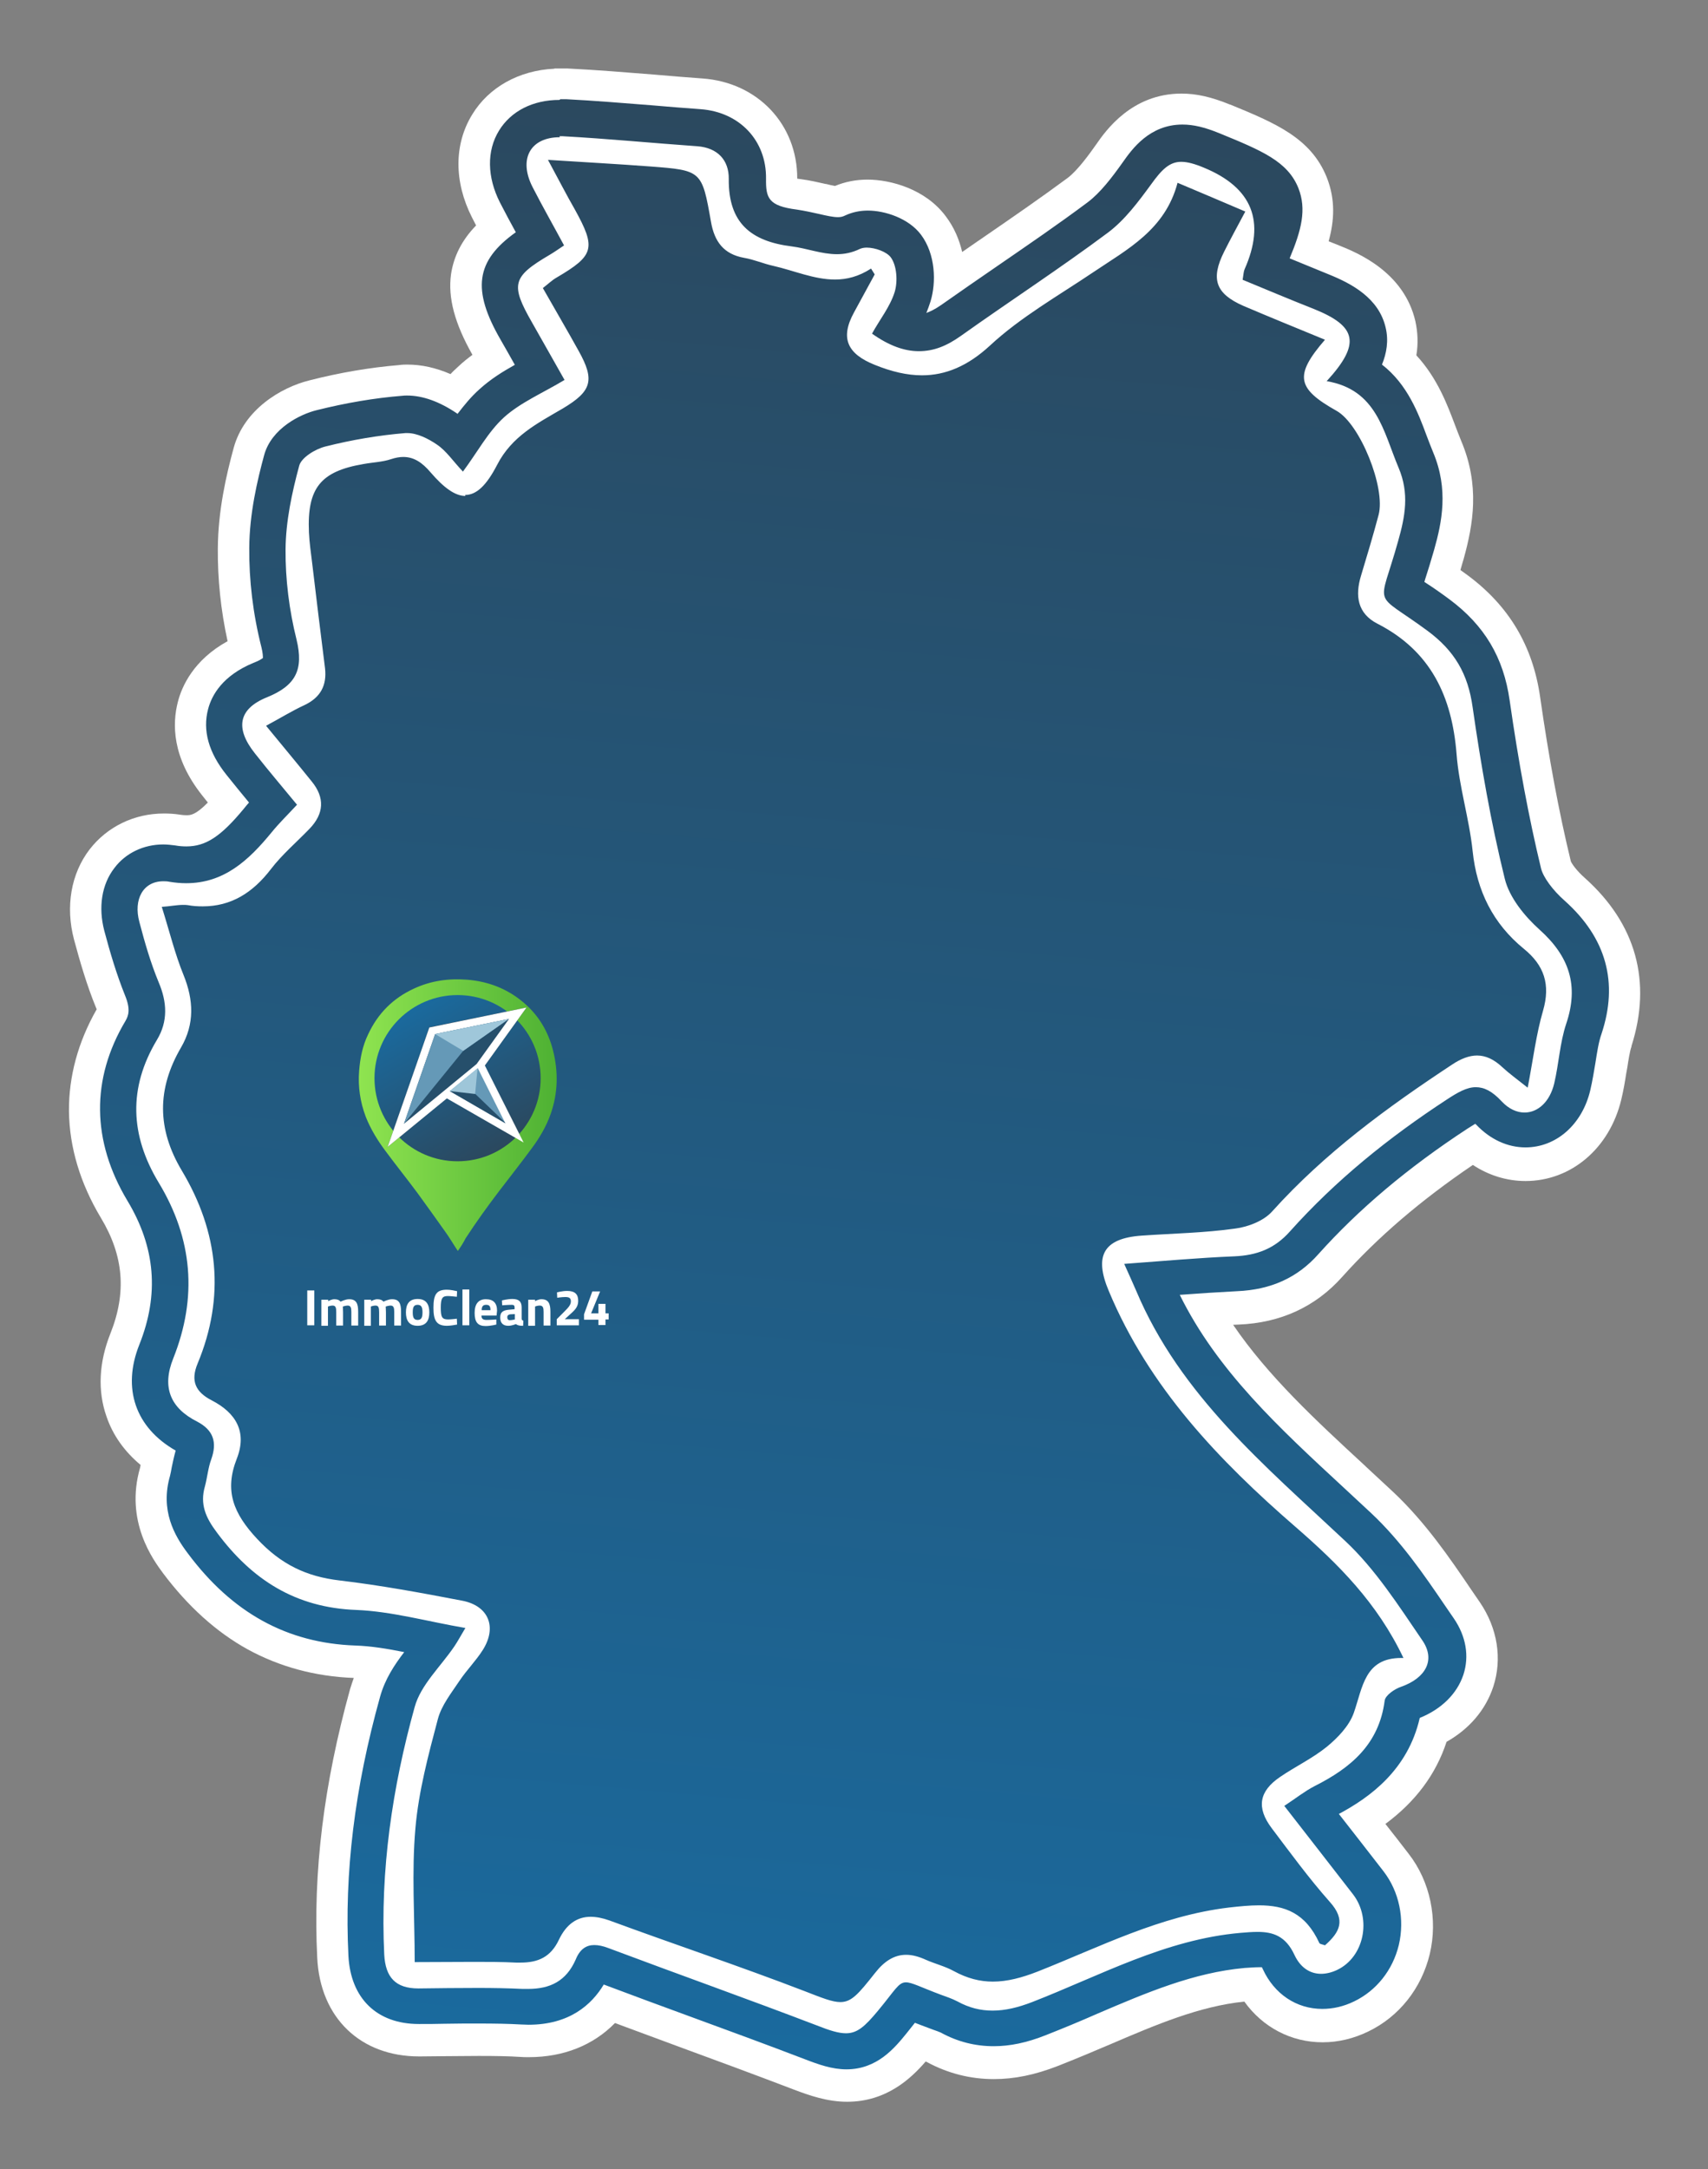 <?xml version="1.0" encoding="utf-8"?>
<!-- Generator: Adobe Illustrator 27.0.1, SVG Export Plug-In . SVG Version: 6.00 Build 0)  -->
<svg version="1.1" id="Ebene_1" xmlns="http://www.w3.org/2000/svg" xmlns:xlink="http://www.w3.org/1999/xlink" x="0px" y="0px"
	 viewBox="0 0 701 890" style="enable-background:new 0 0 701 890;" xml:space="preserve">
<rect x="0" y="0" width="701" height="890" fill="#808080" stroke="none"/>
<style type="text/css">
	.st0{fill:#FFFFFF;}
	.st1{fill:url(#SVGID_1_);}
	.st2{fill:url(#SVGID_00000011741129131789068780000012222626590992257973_);}
	.st3{fill:url(#SVGID_00000145039069933482134480000014999667472218227621_);}
	.st4{fill:#2A3741;}
	.st5{clip-path:url(#SVGID_00000085945789429710136630000012153443623969309337_);}
	.st6{fill:#264F6B;}
	.st7{fill:#6599B7;}
	.st8{fill:#9FC7DA;}
	.st9{clip-path:url(#SVGID_00000124141285304382099780000006939014296782201488_);}
	.st10{fill:#9EC6D9;}
	.st11{fill:#254E6A;}
</style>
<path class="st0" d="M650.5,360.3c-3.5-3.1-5.4-5.9-5.8-6.9c-4.9-20.2-9-42.3-12.6-67.4c-3-21-12.8-37.4-29.8-50
	c-1-0.7-1.9-1.4-2.9-2.1c0.4-1.4,0.8-2.9,1.3-4.5c4-14.4,6.7-30.3-1-48.5c-0.9-2.2-1.7-4.3-2.5-6.4l0,0l0,0
	c-3-7.9-7.1-19.2-15.9-28.7c0.8-4.7,0.6-9.4-0.4-14c-4.7-20.3-23.9-28.1-31.1-31c-1.5-0.6-3-1.2-4.5-1.8c2.3-8.3,2.9-17-0.8-26.3
	c-6.5-16.1-21.1-22.2-39.6-29.8l-0.1,0c-7.6-3.1-13.7-4.5-19.9-4.5c-20.4,0-31.1,15.2-35.1,21c-2.6,3.7-7.5,10.5-11.6,13.6
	C427.4,81,415.8,89,404.6,96.7l-2.6,1.8l-0.9,0.6c-2.1,1.4-4.1,2.9-6.2,4.3c-1.2-5.1-3.3-10.1-6.7-14.6
	c-8.3-11.2-22.6-15.1-32.2-15.1c-4.7,0-9.2,0.9-13.3,2.6c-1.2-0.2-2.9-0.6-3.6-0.8l-0.1,0l-0.1,0c-3.1-0.7-6.5-1.5-10.3-2l0,0l0,0
	c-0.5-0.1-1-0.1-1.4-0.2c0.1-22.2-16.2-39.5-38.9-41.1c-6.6-0.5-13.4-1-19.9-1.6c-11.4-0.9-23.5-1.9-35.5-2.5l-0.4,0h-0.4
	c-0.3,0-0.5,0-0.8,0c-0.5,0-1,0-1.5,0h-2.1l-0.3,0.1c-14.4,0.7-26.8,7.6-33.6,18.8c-7.5,12.2-7.5,27.6-0.1,42.2
	c0.6,1.1,1.1,2.2,1.7,3.3c-5.9,6.1-9.2,12.7-10.3,20.1c-1.3,9.6,1.5,20.1,8.8,33c-1.9,1.4-3.8,2.9-5.7,4.7c-1.2,1.1-2.3,2.1-3.3,3.2
	c-6-2.6-11.9-3.9-17.7-3.9c-0.8,0-2.1,0-3.4,0.2c-12,1-24.4,3.1-36.9,6.3c-11.6,2.9-26.7,11.9-31,27.7c-3,11-6.4,25.6-6.5,41.3
	c-0.1,12.4,1.2,25.2,4,38c-14,7.7-18.8,18.6-20.4,24.9c-2.3,8.9-2.5,22.7,10,38.4c0.8,1,1.5,1.9,2.3,2.9c-5.1,5.2-7.2,5.2-8.7,5.2
	c-0.5,0-1.3,0-2.6-0.2l0,0l0,0c-2.4-0.4-4.7-0.5-6.8-0.5c-12.1,0-23.2,5.4-30.4,14.7c-7.7,10-10,23.6-6.4,37.1
	c2.3,8.5,5.1,18.4,9.1,28.1c0.1,0.1,0.1,0.3,0.2,0.4c-7.7,13.5-11.5,27.6-11.4,41.9c0.2,14.8,4.6,29.5,13.1,43.7
	c9.4,15.6,10.6,30.7,3.9,47.5c-4.7,11.8-5.3,23.5-1.6,34c2.6,7.7,7.4,14.4,14,19.9c-0.1,0.7-0.2,1-0.2,1.1
	c-6.4,22.1,5.5,38,9.4,43.3c10.2,13.6,21.9,24.2,34.8,31.3c13,7.1,27.6,11.1,43.5,11.7c-0.5,1.4-1,2.9-1.5,4.5
	c-10.8,39-15.3,75.1-13.5,110.4c1.2,24.5,17.7,40.4,41.8,40.4h0.3c3.5,0,7.1-0.1,10.3-0.1c4.3,0,9.1-0.1,13.9-0.1
	c7.2,0,12.4,0.1,17,0.4l0,0l0,0c1,0.1,2.3,0.1,3.6,0.1c14.2,0,26.4-4.9,35.3-14c9.4,3.5,18.6,6.9,27,10
	c13.9,5.1,30.2,11.1,46.4,17.3c6.6,2.5,13.8,5,21.9,5c16.3,0,26.4-9.8,32.2-16.5c0.2,0.1,0.4,0.1,0.5,0.2c8.7,4.7,17.9,7,27.5,7
	c8.4,0,16.8-1.7,26.3-5.4c7.6-3,15-6.1,21.3-8.8c18.9-8.1,36.7-15.7,55.2-17.6c7.5,10.5,19.2,16.7,32.1,16.7
	c6.4,0,12.7-1.5,18.7-4.4c12.7-6.1,21.9-17.7,25.3-31.8c3.4-14.3,0.2-29.8-8.7-41.2c-3-3.9-6.1-7.9-9.5-12.2
	c12.4-9.2,20.7-20.3,25.1-33.7c9.4-5.3,16.1-13.2,19.2-22.7c3.7-11.4,1.7-23.9-5.5-34.5l-3.5-5.1c-8.8-13-18.9-27.8-32.1-40.2
	c-3.8-3.5-7.5-7-11.2-10.4l-0.2-0.2l-0.2-0.2c-20.4-18.8-39.8-36.8-54.1-57.8c0.8,0,1.5-0.1,2.3-0.1c17.2-0.7,31.5-7.3,42.4-19.5
	c14.7-16.4,32.3-31.5,53.7-46c6.5,4.3,14,6.6,21.6,6.6c18.7,0,34.5-13.4,39.3-33.4c0.9-3.7,1.5-7.3,2-10.5c0.1-0.6,0.2-1.2,0.3-1.7
	l0,0l0,0l0.2-1.1c0.5-3.3,1-6.5,1.7-8.5l0-0.1l0-0.1C678,402.8,671.5,379.1,650.5,360.3z"/>
<linearGradient id="SVGID_1_" gradientUnits="userSpaceOnUse" x1="310.962" y1="846.029" x2="381.289" y2="42.194">
	<stop  offset="0" style="stop-color:#1A6A9E"/>
	<stop  offset="1" style="stop-color:#2B485E"/>
</linearGradient>
<path class="st1" d="M229.6,55.9c0.5,0,0.9,0,1.4,0c18.3,1,36.7,2.8,55.1,4.1c8.5,0.6,13.1,5.8,13,13.4c-0.2,18,9,25.6,25.8,27.7
	c6.3,0.8,12.3,3.2,18.6,3.2c3.1,0,6.2-0.6,9.5-2.2c0.7-0.3,1.7-0.5,2.7-0.5c3.5,0,8.2,1.7,9.9,4c2.5,3.4,2.9,9.9,1.6,14.2
	c-1.9,6.1-6.2,11.4-9.3,17.1c6.9,4.9,13.2,7.2,19.2,7.2c6.1,0,11.4-2.1,17.3-6.3c20.1-14.3,40.7-27.7,60.4-42.4
	c6.9-5.2,12.4-12.6,17.6-19.7c4.5-6.3,7.7-9.3,12.4-9.3c2.5,0,5.5,0.8,9.3,2.4c19.9,8.2,25.4,22.1,16.7,41.7c-0.4,0.9-0.4,2-0.8,4.3
	c9.7,4,19.4,8.1,29.3,12c17.6,7.1,19.3,14.2,5.2,29.6c20.6,3.5,23.2,20.6,29.5,35.5c4.5,10.6,2.7,20-0.2,30.2
	c-7.9,28.4-10.8,19.9,11.9,36.6c11.3,8.3,16.8,17.8,18.7,31.5c3.4,23.6,7.5,47.3,13.2,70.4c1.9,7.7,8.1,15.3,14.2,20.8
	c12.3,11,16.3,23,11,38.7c-2.6,7.8-3,16.3-4.9,24.4c-1.8,7.6-6.7,12-12.2,12c-3.1,0-6.4-1.4-9.4-4.6c-3.9-4.2-7.2-5.8-10.6-5.8
	c-3.7,0-7.4,2.1-12.1,5.2c-23.7,15.5-45.4,33-64.2,54c-6.3,7.1-13.6,9.8-22.8,10.2c-14.5,0.6-28.9,1.9-45.2,3.1
	c2,4.5,3.5,7.7,4.9,11c18.1,43,53,71.9,85.8,102.7c12.4,11.6,21.9,26.5,31.6,40.7c5.7,8.2,1.3,15.6-8.6,19.1
	c-2.7,0.9-6.5,3.5-6.8,5.7c-2.3,17.9-13.9,27.6-28.8,35.1c-3.9,2-7.4,4.8-12.4,8.1c10,12.9,19.2,24.6,28.3,36.4
	c7.6,10,4.5,25.6-6.6,30.9c-2.3,1.1-4.6,1.6-6.6,1.6c-4.6,0-8.5-2.6-10.9-7.7c-3.6-7.8-8.8-9.5-15.2-9.5c-2.2,0-4.6,0.2-7,0.4
	c-30.8,2.7-57.5,17.5-85.5,28.4c-5.7,2.2-11,3.5-16.2,3.5c-4.9,0-9.6-1.1-14.5-3.8c-2.1-1.1-4.5-1.9-6.7-2.7
	c-8.3-3.1-11.9-5.1-14.4-5.1c-3.1,0-4.5,3.3-11.5,11.7c-5.4,6.5-8.5,9.2-13.1,9.2c-3,0-6.6-1.1-11.9-3.2
	c-28.5-10.9-57.2-21.1-85.7-31.8c-2.1-0.8-4-1.2-5.7-1.2c-3.3,0-5.9,1.7-7.6,5.9c-3.9,8.9-10.5,12.1-19.6,12.1c-0.7,0-1.4,0-2.2,0
	c-6.1-0.3-12.3-0.4-18.4-0.4c-8.1,0-16.2,0.1-24.3,0.2c0,0-0.1,0-0.1,0c-9.3,0-13.5-4.5-14-13.9c-1.7-34.6,3.3-68.5,12.5-101.6
	c2.5-9.1,10.7-16.6,16.3-24.9c1.3-1.9,2.4-4,4.5-7.5c-15.7-2.7-30.2-6.8-44.7-7.4c-25-0.9-42.9-12.4-57.3-31.8
	c-4.6-6.1-7-11.6-4.9-18.9c1-3.7,1.3-7.6,2.6-11.1c2.5-7,0.9-12-5.8-15.5c-11.1-5.6-14.5-14.2-9.8-25.9c10-25.1,8-49.1-6-72.2
	c-11.7-19.4-12.5-38.8-0.7-58.5c4.6-7.6,4.2-15.5,0.7-23.7c-3.3-8-5.7-16.3-7.9-24.7c-2.5-9.2,1.5-16.7,9.8-16.7
	c0.8,0,1.6,0,2.5,0.2c2.4,0.4,4.7,0.6,6.9,0.6c15.5,0,25.6-9.3,35.1-20.9c3-3.7,6.5-7.1,10.4-11.3c-6-7.3-11.8-14.1-17.3-21.1
	c-8.1-10.2-6.9-18.2,5-23c11.8-4.8,15.1-11.3,12.1-23.7c-3-12-4.6-24.7-4.5-37c0.1-11.5,2.6-23.2,5.6-34.3c0.9-3.4,6.7-6.9,10.8-7.9
	c10.7-2.7,21.8-4.6,32.8-5.5c0.2,0,0.5,0,0.8,0c4,0,8.6,2.3,12.1,4.7c3.9,2.6,6.6,6.8,10.7,11.1c5.9-7.9,10.3-16.3,16.9-22.3
	c6.8-6.1,15.8-9.9,24.8-15.3c-4.6-8.1-8.9-15.8-13.3-23.5c-9-15.7-8.2-18.8,7.3-27.9c1.7-1,3.4-2.2,5.8-3.8
	c-4.4-8.2-8.8-15.9-12.9-23.9c-5.9-11.5-1-20.5,11.2-20.5 M191,203.5c-4.2,0-8.8-3.3-14.3-9.7c-3.4-4-6.8-6.3-11.2-6.3
	c-1.5,0-3.2,0.3-5,0.9c-3.6,1.2-7.5,1.3-11.3,2c-17.7,3-23.2,9.9-22.4,28.1c0.2,4.2,0.8,8.3,1.3,12.4c1.7,14.5,3.5,28.9,5.3,43.3
	c0.8,7.1-1.9,12-8.4,15.1c-5.2,2.4-10,5.4-15.8,8.5c6.9,8.4,12.9,15.6,18.7,22.8c5.5,6.7,5.1,13.3-0.9,19.5
	c-5.3,5.5-11.2,10.5-15.8,16.5c-7.5,9.8-16.4,15.3-28,15.3c-2,0-4-0.1-6.1-0.5c-0.6-0.1-1.3-0.1-2-0.1c-2.6,0-5.4,0.6-8.7,0.8
	c3.2,10.2,5.4,19.3,8.9,27.9c4.2,10.3,4.6,20.2-1,29.8c-9.9,17-9.9,33.4,0.3,50.5c15.1,25.2,17.9,51.8,6.5,79.2
	c-3,7.2-0.8,11.7,5.8,15.1c9.9,5.1,14.6,12.9,10.3,23.9c-5.2,13.2-1.4,22.5,8.3,32.9c9.8,10.5,20.2,15.5,33.9,17.1
	c16.9,2,33.6,5.1,50.3,8.3c10.9,2.1,14.4,10.9,8.4,20.3c-2.8,4.4-6.5,8.1-9.4,12.4c-3.4,5.1-7.5,10.2-9,15.9
	c-3.9,14.7-7.9,29.7-9.2,44.7c-1.6,18-0.3,36.2-0.3,55c8.2,0,16.4-0.1,24.6-0.1c5.7,0,11.3,0,17,0.3c0.6,0,1.2,0,1.8,0
	c7.2,0,12.4-2.2,15.8-9.4c3-6.3,7.4-9.4,13-9.4c2.3,0,4.9,0.5,7.7,1.5c26.6,9.8,53.6,18.8,80.1,29c7.2,2.8,11.4,4.5,14.7,4.5
	c4.6,0,7.4-3.3,14.2-11.9c3.9-5,8-7.5,12.8-7.5c2.5,0,5.1,0.7,8,2c3.8,1.7,8,2.7,11.6,4.7c5.5,3,10.7,4.3,16,4.3
	c5.9,0,11.9-1.6,18.3-4.1c25.6-10.1,50.2-22.9,78.6-26.3c4.4-0.5,8.5-0.9,12.3-0.9c10.6,0,19.1,3.1,24.8,15.5
	c0.2,0.4,1.2,0.5,2.3,0.9c6-5.3,8.8-10.3,1.9-17.9c-8.5-9.6-16.1-20-23.8-30.2c-6.3-8.4-5.2-15.1,3.5-21c6.3-4.3,13.3-7.6,19.2-12.4
	c4.5-3.7,9.1-8.5,11-13.8c3.7-10.5,4.4-22.6,19.5-22.6c0.3,0,0.6,0,0.9,0c-10.8-22.7-26.7-38.5-44.2-53.7
	c-31.5-27.3-60.2-57.3-76.7-96.8c-6.1-14.4-2.4-21.7,13.5-22.8c12.8-0.9,25.7-1.1,38.4-2.9c5.4-0.7,11.7-3.2,15.1-7
	c21.6-24,47.2-42.7,73.9-60.3c3.6-2.4,7-3.7,10.2-3.7c3.5,0,6.9,1.5,10.4,4.8c2.8,2.6,6,4.9,10.4,8.4c2.3-12,3.5-22,6.3-31.6
	c3.1-10.7,0.5-18.6-7.9-25.4c-12.6-10.3-19.3-23.7-21-40.1c-1.4-13.4-5.6-26.5-6.6-39.9c-1.9-23.6-10.6-42.2-32.5-53.4
	c-8.2-4.2-9.2-11.5-6.7-19.7c2.5-8.3,5-16.6,7.2-24.9c3-11.1-7.6-37.3-17.2-42.7c-16.4-9.2-17.5-14.5-4.8-29.2
	c-11.4-4.7-22.5-9.2-33.5-13.9c-11.4-5-13.5-11-7.9-22.2c2.6-5.2,5.4-10.3,8.7-16.5c-9.4-4-17.8-7.6-27.8-11.8
	c-5.1,19.3-20.5,27.2-34.6,36.7c-14.4,9.7-29.8,18.4-42.4,30.1c-9.1,8.4-18.2,12.2-27.9,12.2c-6.1,0-12.5-1.5-19.4-4.3
	c-11.2-4.5-14.3-10.9-8.5-21.5c2.8-5.2,5.7-10.4,8.5-15.6c-0.5-0.8-1-1.6-1.5-2.4c-5.1,3.3-10,4.5-14.8,4.5
	c-8.6,0-16.9-3.7-25.3-5.6c-4.1-0.9-7.9-2.6-12-3.3c-8.4-1.5-12.2-6.7-13.6-14.8c-3.7-21-3.8-21.1-25-22.7
	c-13.2-1-26.4-1.7-41.9-2.7c4.5,8.3,7.6,14.4,11,20.3c8.8,15.9,8,18.9-7.3,27.9c-2,1.1-3.7,2.8-5.8,4.4c5.1,9,10,17.3,14.7,25.8
	c6.7,12,5.4,16.5-6.5,23.6c-10.4,6.1-20.9,11.3-27,23.2c-4.3,8.3-8.4,12.3-13.1,12.3 M229.6,41c-10.9,0-19.9,4.6-24.8,12.6
	c-5.1,8.3-4.9,19.1,0.4,29.5c2.1,4.1,4.3,8.2,6.5,12.2c-16.6,11.8-18,23.7-6.3,44c2,3.4,3.9,6.9,5.9,10.4c-5,2.8-10,5.9-14.5,10
	c-3.5,3.1-6.3,6.6-9,10.1c-0.1,0-0.2-0.1-0.3-0.2c-7.1-4.8-14-7.3-20.4-7.3c-0.7,0-1.4,0-2,0.1c-11.3,0.9-23.1,2.9-35.1,5.9
	c-6.6,1.6-18.6,7.4-21.6,18.5c-2.8,10.3-6,23.9-6.1,38c-0.1,13.3,1.5,27,5,40.8c0.6,2.4,0.6,3.8,0.6,4.4c-0.4,0.3-1.5,1.1-3.9,2
	c-12.6,5.2-17.1,13.2-18.6,19c-2.3,8.7,0.2,17.8,7.6,27c3,3.8,6.1,7.5,9.2,11.3c-0.7,0.8-1.4,1.6-2.1,2.5
	c-9.4,11.4-15.6,15.5-23.6,15.5c-1.4,0-3-0.1-4.6-0.4c-1.6-0.2-3.3-0.4-4.9-0.4c-8,0-15.4,3.5-20,9.6c-5.3,6.8-6.7,16.2-4.2,25.8
	c2.4,9,5,17.8,8.5,26.5c2.4,5.8,1.4,8.4,0.2,10.5c-14.2,23.8-13.9,49.3,0.8,73.8c11.5,19.1,13.1,38.4,4.9,59
	c-7.2,18-1.6,34.1,14.9,43.5c-0.7,2.5-1.2,4.9-1.6,6.8c-0.2,1.3-0.5,2.6-0.7,3.5c-4.1,14.2,1.7,24.5,7.3,31.9
	c18.2,24.4,40.7,36.8,68.7,37.8c6.4,0.2,13.1,1.3,20.1,2.7c-4,5.2-7.9,11.1-9.9,18.3c-10.5,37.6-14.7,72.4-13,106.3
	c0.9,17.5,11.7,28,28.9,28h0.3c3.4,0,6.7,0,10.1-0.1c4.7-0.1,9.4-0.1,14-0.1c6.8,0,12.5,0.1,17.7,0.4c1,0,2,0.1,2.9,0.1
	c16.8,0,25.9-8.2,30.9-16.5c12,4.5,24.1,9,35.9,13.3c15.3,5.6,31.1,11.4,46.5,17.3c5.7,2.2,11.3,4.2,17.2,4.2
	c12.6,0,19.8-8.8,24.6-14.7c1.3-1.6,2.5-3.1,3.5-4.4c1.6,0.6,3.6,1.4,5.8,2.2l1.6,0.6c1.2,0.4,2.5,0.9,3.2,1.2
	c6.9,3.8,14.2,5.6,21.7,5.6c6.7,0,13.6-1.4,21.6-4.6c7.1-2.8,14.1-5.7,20.9-8.7c20.3-8.7,39.6-16.9,60.5-18.8
	c1.9-0.1,4.1-0.3,5.8-0.3c0.6,0,1,0,1.3,0c0.1,0.2,0.2,0.4,0.4,0.8c4.7,10.2,13.8,16.3,24.4,16.3c4.4,0,8.8-1,13.1-3.1
	c9.1-4.4,15.8-12.8,18.3-23.1c2.5-10.6,0.2-21.9-6.3-30.3c-6-7.7-12-15.5-18.3-23.5c12.7-6.8,28.3-18,33.2-39.4
	c8.9-3.6,15.3-9.9,17.9-17.7c2.5-7.6,1.1-15.8-3.9-23.1l-3.5-5.1c-8.9-13.1-18.2-26.6-30.3-38c-3.8-3.5-7.5-7-11.3-10.5
	c-26.7-24.7-52-48-67.4-79.2c8.1-0.6,15.9-1.1,23.6-1.5c13.8-0.6,24.7-5.5,33.3-15.2c16.6-18.5,36.6-35.4,61.2-51.5
	c1.4-0.9,2.4-1.5,3.2-2c0.1,0.1,0.2,0.3,0.4,0.4c5.7,6,12.8,9.3,20.2,9.3c12.6,0,23.3-9.4,26.6-23.5c0.9-3.9,1.5-7.6,2.1-11.2
	c0.7-4.4,1.3-8.5,2.5-11.9c7-21,2-39.3-15.1-54.6c-5.1-4.5-8.8-9.7-9.7-13.2c-5-20.7-9.2-43.2-12.9-69
	c-2.5-17.7-10.4-30.8-24.6-41.4c-3.9-2.9-7.1-5.1-9.6-6.7c-0.2-0.2-0.5-0.3-0.8-0.5c0.1-0.5,0.3-1,0.4-1.4c1-3.1,2.2-6.9,3.6-11.8
	c3.2-11.3,6-24.8-0.4-40c-0.9-2.2-1.8-4.5-2.7-6.9c-3.3-8.9-7.8-21-18.3-29.1c1.9-4.7,2.8-9.8,1.5-15.2c-2.8-12.1-13.9-18-23.3-21.8
	c-5.4-2.2-10.8-4.4-16.1-6.6c4.9-11.7,7-20.1,3.6-28.8c-4.4-11-15-15.4-32.6-22.6c-5.9-2.4-10.5-3.5-15-3.5
	c-13.5,0-20.7,10.1-24.5,15.5c-4.4,6.2-9.2,12.5-14.4,16.4c-11.9,8.9-24.5,17.5-36.7,25.9c-7.7,5.3-15.7,10.8-23.5,16.3
	c-2.6,1.8-4.6,2.7-6,3.2c0.6-1.5,1.2-3.1,1.7-4.7c2.4-7.8,2.1-19.4-3.9-27.4c-5.1-6.8-14.9-9.9-21.8-9.9c-3.4,0-6.5,0.7-9.3,2
	c-1,0.5-1.8,0.7-3,0.7c-2,0-4.7-0.6-7.7-1.3c-2.7-0.6-5.8-1.3-9.1-1.8c-11.8-1.5-12.8-4.8-12.7-12.7c0.2-15.6-10.8-27.3-26.8-28.5
	c-6.7-0.5-13.4-1-20.1-1.6c-11.5-0.9-23.4-1.9-35.2-2.5c-0.8,0-1.5,0-2.3,0L229.6,41z"/>
<g>
	<g id="_x33_6vQeF_00000072993853768761782390000012770059439770049422_">
		<g>
			<g>
				
					<linearGradient id="SVGID_00000111162065687581109550000009231468461576559520_" gradientUnits="userSpaceOnUse" x1="147.359" y1="457.632" x2="228.596" y2="457.632">
					<stop  offset="0" style="stop-color:#8FE450"/>
					<stop  offset="1" style="stop-color:#4EB133"/>
				</linearGradient>
				<path style="fill:url(#SVGID_00000111162065687581109550000009231468461576559520_);" d="M187.9,513.3c-1.8-2.7-3.4-5.5-5.3-8.1
					c-3.7-5.2-7.4-10.4-11.2-15.6c-4.3-5.8-8.8-11.4-13.1-17.2c-3.3-4.4-6.2-9.1-8.2-14.2c-2.3-6.1-3.2-12.3-2.7-18.8
					c0.4-5.2,1.4-10.3,3.7-15c4-8.6,10.3-14.9,18.9-18.8c6.9-3.2,14.2-4.2,21.8-3.6c8.6,0.7,16.4,3.7,23,9.3
					c6.2,5.2,10.2,11.9,12.2,19.8c2.2,8.8,2,17.5-1,26c-1.8,5.1-4.5,9.7-7.7,14c-4.4,6-9,11.8-13.5,17.7
					c-4.8,6.3-9.4,12.7-13.7,19.3C190.2,509.9,189.1,511.6,187.9,513.3z M164,442.4c0,13.2,10.4,23.9,23.6,24.1
					c13.7,0.2,24.2-11,24.3-23.8c0-13.1-10.4-24.2-24.3-24.1C174.6,418.7,164,429.4,164,442.4z"/>
			</g>
		</g>
	</g>
	<g>
		
			<linearGradient id="SVGID_00000004519161600280921270000004636582425841165702_" gradientUnits="userSpaceOnUse" x1="170.8" y1="479.186" x2="204.882" y2="420.154" gradientTransform="matrix(1 0 0 -1 0 892.022)">
			<stop  offset="0" style="stop-color:#1A6A9E"/>
			<stop  offset="1" style="stop-color:#2B485E"/>
		</linearGradient>
		<circle style="fill:url(#SVGID_00000004519161600280921270000004636582425841165702_);" cx="187.8" cy="442.4" r="34.1"/>
		<g>
			<g>
				<path class="st4" d="M159.1,470.6l17.1-49.1l39.9-8.1l-18.2,25.3l-0.3,0.3L159.1,470.6z"/>
				<polygon class="st0" points="199,437.2 216.1,413.4 176.2,421.6 159.1,470.6 183.4,450.7 214.9,468.8 				"/>
			</g>
			<g>
				<g>
					<defs>
						<polygon id="SVGID_00000132796922861074784970000012936320102318063251_" points="208.9,418.1 195.6,436.6 165.8,461.1 
							178.6,424.3 						"/>
					</defs>
					<clipPath id="SVGID_00000062186566735849721910000010334147388974020742_">
						<use xlink:href="#SVGID_00000132796922861074784970000012936320102318063251_"  style="overflow:visible;"/>
					</clipPath>
					<g style="clip-path:url(#SVGID_00000062186566735849721910000010334147388974020742_);">
						<polygon class="st6" points="208.9,418.1 195.6,436.6 165.8,461.1 178.6,424.3 						"/>
						<polygon class="st7" points="165.8,461.1 190.1,431.2 209.1,417.9 195.6,418.1 175.1,420.1 171.9,424.8 163,455.8 						"/>
						<polygon class="st8" points="178.6,424.3 190.1,431.2 209.1,417.9 179.5,422.7 						"/>
					</g>
				</g>
				<g>
					<defs>
						<polygon id="SVGID_00000172437207691026095500000015664391071127352220_" points="196.1,438.3 184.6,447.7 207.4,460.9 						
							"/>
					</defs>
					<clipPath id="SVGID_00000112610375466623538500000001338879378298934147_">
						<use xlink:href="#SVGID_00000172437207691026095500000015664391071127352220_"  style="overflow:visible;"/>
					</clipPath>
					<g style="clip-path:url(#SVGID_00000112610375466623538500000001338879378298934147_);">
						<polygon class="st7" points="196.1,438.3 184.6,447.7 207.4,460.9 						"/>
						<path class="st10" d="M195,448.9l1-10.6l-1.3,0.4l-9.6,7.3l-1.6,2c0,0,0.1,1.1,0.3,1.2c0.2,0.1,5.1,1.3,5.2,1.3
							S195,448.9,195,448.9L195,448.9z"/>
						<path class="st11" d="M184.6,447.7l10.5,1.2l12.4,11.9l-1.9,0.7c0,0-11.1-3-11.6-3c-0.4-0.1-9.2-5.4-9.2-5.4L184.6,447.7
							L184.6,447.7z"/>
					</g>
				</g>
			</g>
		</g>
	</g>
</g>
<g>
	<path class="st0" d="M126.1,529.5h2.9v14.3h-2.9V529.5z"/>
	<path class="st0" d="M131.9,543.8v-10.5h2.8v0.6c0,0,1.4-0.8,2.5-0.8c1.2,0,2,0.3,2.6,1c0,0,1.9-1,3.5-1c2.9,0,3.7,1.7,3.7,5.1v5.7
		h-2.8v-5.6c0-1.6-0.2-2.6-1.5-2.6c-0.8,0-2,0.4-2,0.4s0.1,1.6,0.1,2.4v5.4H138v-5.4c0-1.9-0.2-2.8-1.5-2.8c-0.9,0-1.9,0.4-1.9,0.4
		v7.9H131.9z"/>
	<path class="st0" d="M149.5,543.8v-10.5h2.8v0.6c0,0,1.4-0.8,2.5-0.8c1.2,0,2,0.3,2.6,1c0,0,1.9-1,3.5-1c2.9,0,3.7,1.7,3.7,5.1v5.7
		h-2.8v-5.6c0-1.6-0.2-2.6-1.5-2.6c-0.8,0-2,0.4-2,0.4s0.1,1.6,0.1,2.4v5.4h-2.8v-5.4c0-1.9-0.2-2.8-1.5-2.8c-0.9,0-1.9,0.4-1.9,0.4
		v7.9H149.5z"/>
	<path class="st0" d="M176.2,538.5c0,3.2-1.2,5.5-4.8,5.5s-4.8-2.3-4.8-5.5c0-3.2,1.2-5.5,4.8-5.5S176.2,535.3,176.2,538.5z
		 M173.4,538.5c0-2-0.4-3.1-2-3.1s-2,1-2,3.1c0,2,0.4,3.1,2,3.1S173.4,540.5,173.4,538.5z"/>
	<path class="st0" d="M187.6,543.5c-1,0.2-2.9,0.5-4.2,0.5c-4.4,0-5.5-2.4-5.5-7.4c0-5.4,1.2-7.4,5.5-7.4c1.5,0,3.3,0.4,4.2,0.6
		l-0.1,2.3c-1-0.1-2.7-0.3-3.7-0.3c-2.2,0-2.9,0.8-2.9,4.8c0,3.8,0.5,4.8,3,4.8c1,0,2.8-0.2,3.6-0.3L187.6,543.5z"/>
	<path class="st0" d="M189.8,529.1h2.8v14.7h-2.8V529.1z"/>
	<path class="st0" d="M203.7,541.4l0,2.1c0,0-2.4,0.6-4.4,0.6c-3.2,0-4.5-1.6-4.5-5.4c0-3.7,1.6-5.6,4.6-5.6c3.1,0,4.6,1.6,4.6,4.7
		l-0.2,2h-6.2c0,1.3,0.6,1.8,2.1,1.8C201.5,541.6,203.7,541.4,203.7,541.4z M201.3,537.6c0-1.7-0.5-2.2-1.8-2.2
		c-1.3,0-1.8,0.7-1.8,2.2H201.3z"/>
	<path class="st0" d="M214.1,540.9c0,0.6,0.1,0.9,0.7,1l-0.1,2.1c-1.4,0-2.1-0.1-3-0.7c0,0-1.5,0.7-3.1,0.7c-2.2,0-3.3-1.2-3.3-3.4
		c0-2.4,1.4-3,3.7-3.2l2.2-0.2v-0.7c0-0.9-0.4-1.1-1.2-1.1c-1.4,0-3.9,0.2-3.9,0.2l-0.1-2c0,0,2.2-0.6,4.3-0.6
		c2.7,0,3.8,1.1,3.8,3.5V540.9z M209.4,539.3c-0.7,0.1-1.2,0.4-1.2,1.2c0,0.7,0.3,1.2,1,1.2c0.9,0,2.1-0.3,2.1-0.3v-2.2L209.4,539.3
		z"/>
	<path class="st0" d="M216.8,543.8v-10.5h2.8v0.6c0,0,1.4-0.8,2.6-0.8c2.9,0,3.7,1.8,3.7,5.1v5.7h-2.8v-5.6c0-1.6-0.2-2.6-1.6-2.6
		c-1,0-1.9,0.4-1.9,0.4v7.9H216.8z"/>
	<path class="st0" d="M228.5,543.8v-2.5l3-3c1.8-1.8,2.8-2.9,2.8-4.3c0-1.4-0.7-1.8-2.3-1.8c-1.4,0-3.3,0.3-3.3,0.3l-0.1-2.2
		c0,0,2.1-0.6,4.2-0.6c3.2,0,4.5,1.4,4.5,4c0,2.1-0.8,3.4-3.1,5.4l-2.4,2.2h5.8v2.5H228.5z"/>
	<path class="st0" d="M245.6,541.5h-5.9v-2.2l3.4-9.4h3.2l-3.7,9h3v-3.9h2.9v3.9h1.3v2.5h-1.3v2.3h-2.9V541.5z"/>
</g>
</svg>
